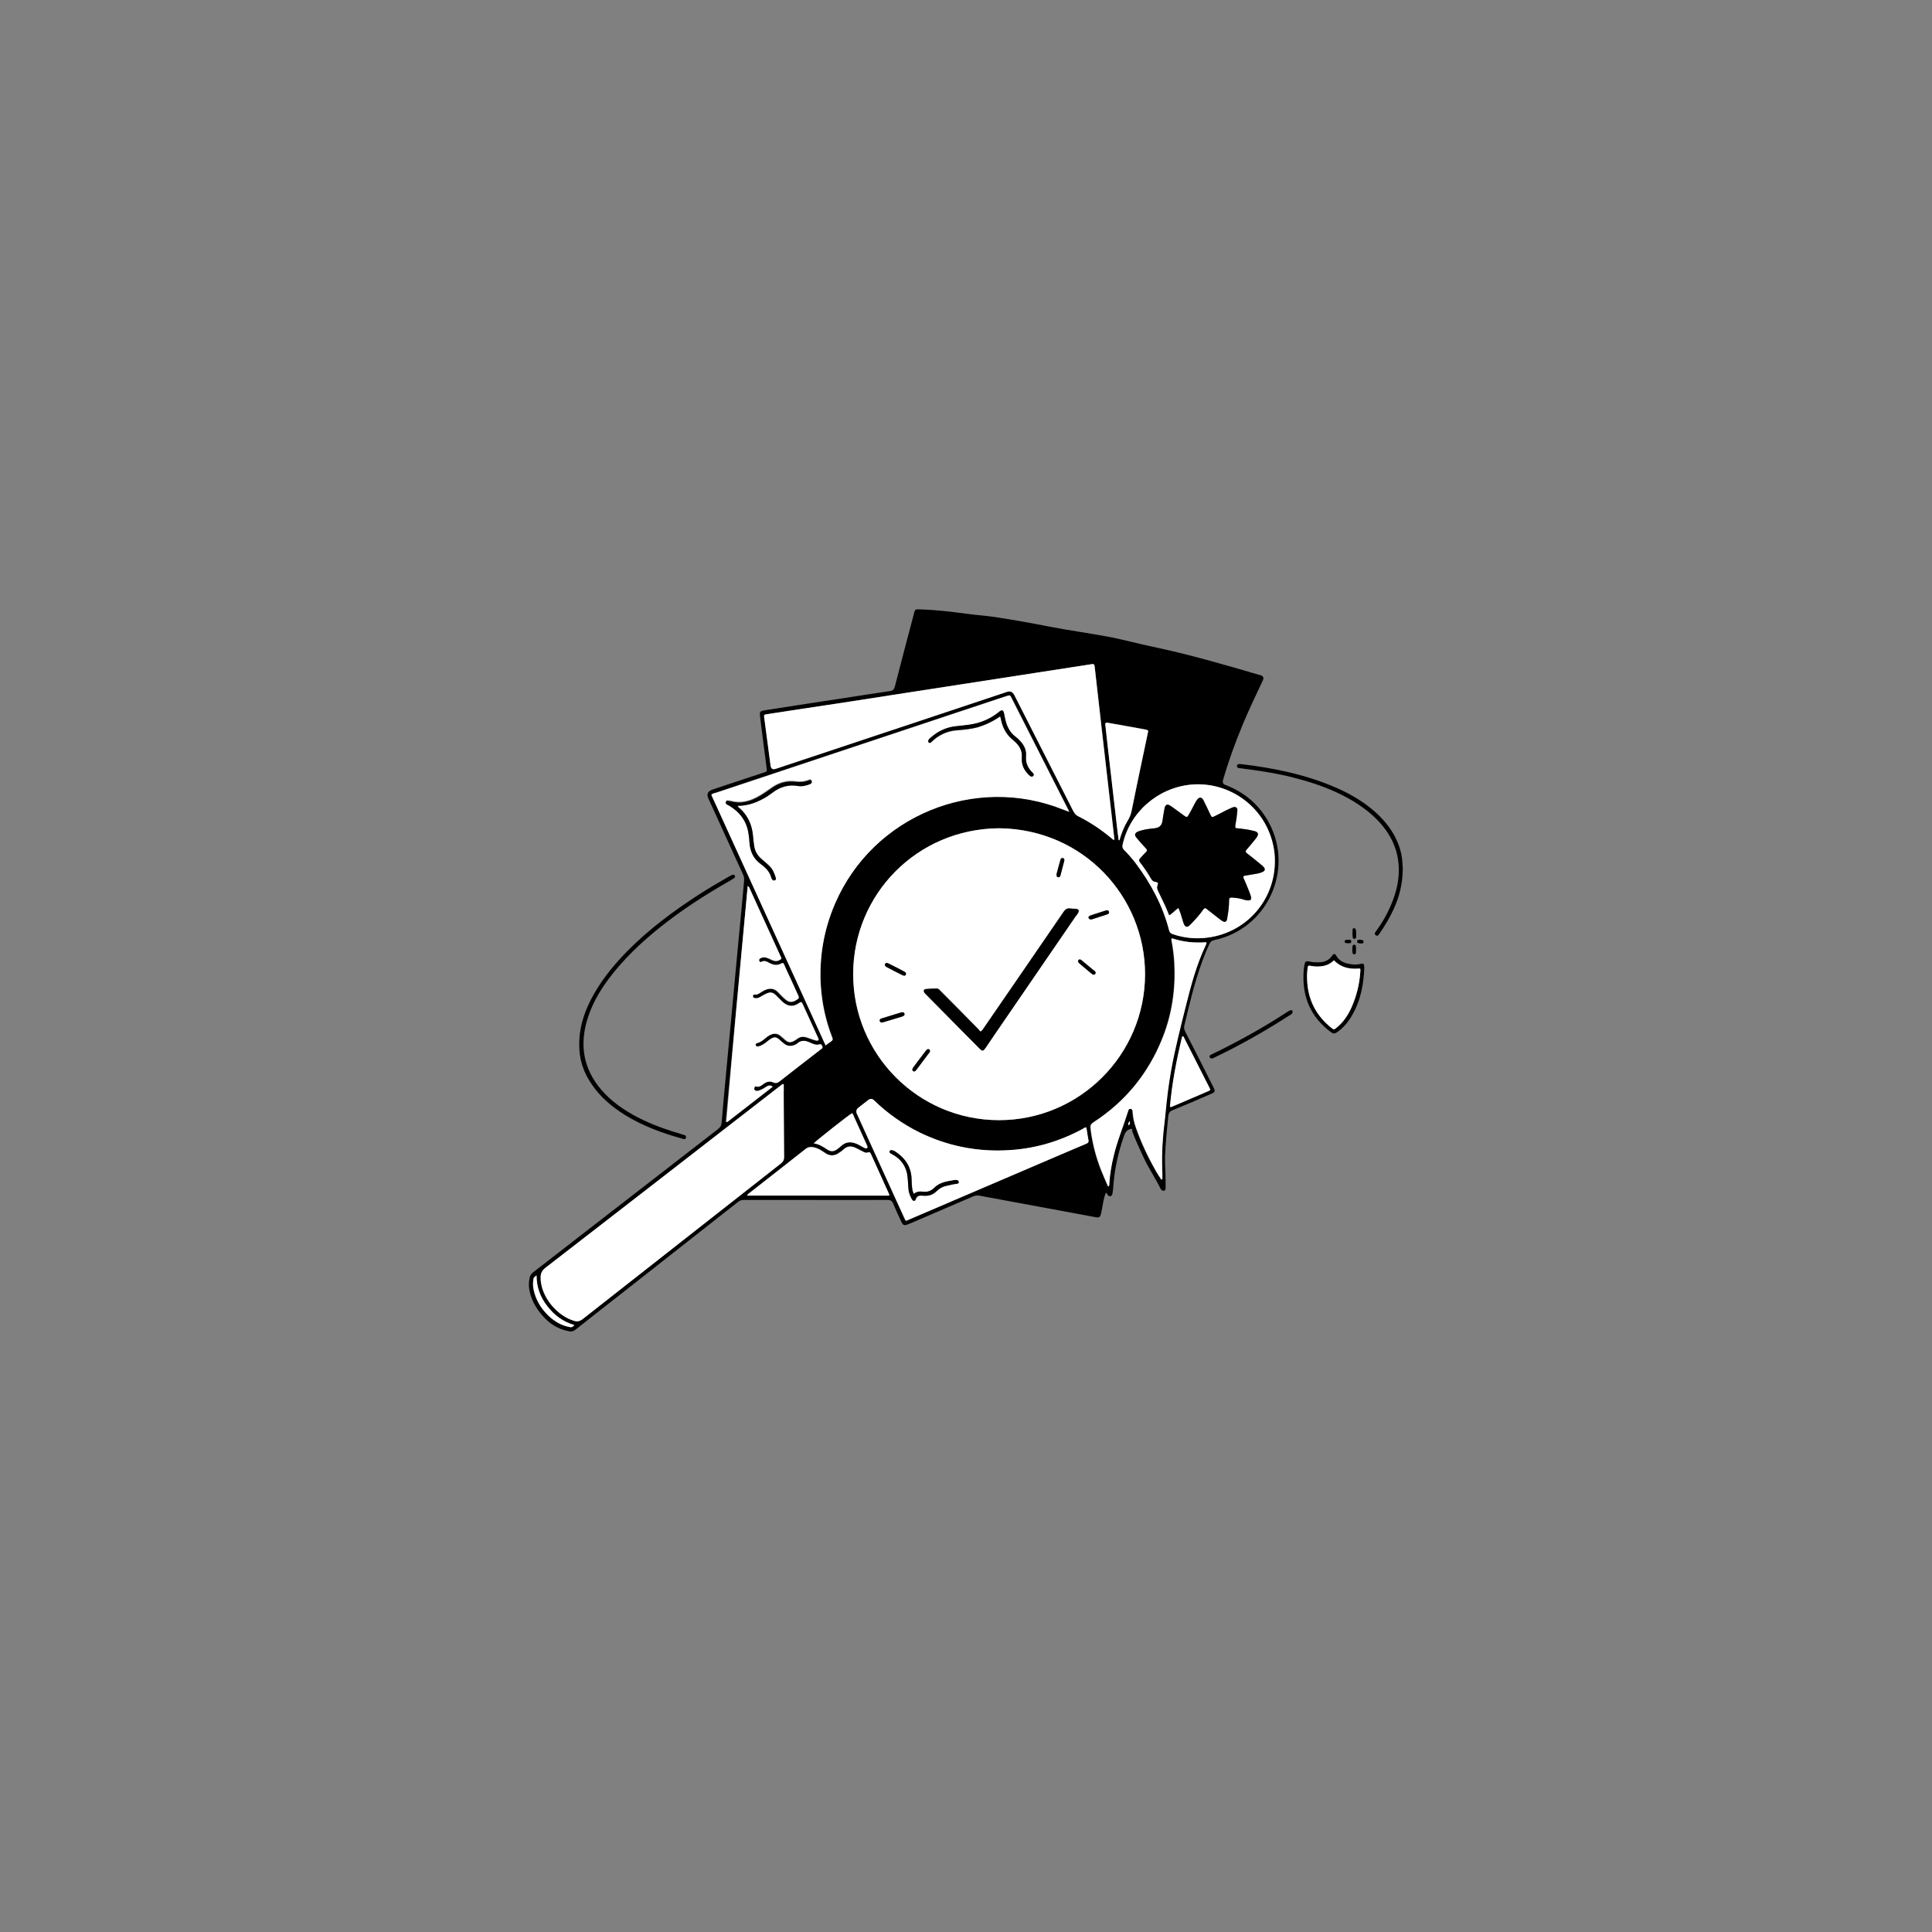 <?xml version="1.0" encoding="utf-8"?>
<!-- Generator: Adobe Illustrator 27.4.0, SVG Export Plug-In . SVG Version: 6.00 Build 0)  -->
<svg version="1.1" id="Ebene_1" xmlns="http://www.w3.org/2000/svg" xmlns:xlink="http://www.w3.org/1999/xlink" x="0px" y="0px"
	 viewBox="0 0 1024 1024" style="enable-background:new 0 0 1024 1024;" xml:space="preserve">
<rect x="0" y="0" width="1024" height="1024" fill="#808080" stroke="none"/>
<style type="text/css">
	.st0{fill:#FFFFFF;}
</style>
<path d="M599.8,598.3c-2.2,0.3-3.3,1.5-4,3.6c-3.2,9-5.2,18.3-5.8,27.8c-0.1,1-0.2,2-0.4,3c-0.1,0.6-0.4,1.1-1,1.3
	c-0.7,0.2-1.1-0.2-1.5-0.7c-0.3-0.4-0.4-1-1-1.1c-1.3,3.2-1.6,6.7-2.3,10c-0.1,0.3-0.1,0.6-0.2,0.9c-0.5,2.1-0.9,2.4-3.1,2
	c-20.5-3.8-41-7.6-61.5-11.4c-1.3-0.2-2.3,0-3.4,0.5c-11.1,4.8-22.3,9.6-33.5,14.4c-0.3,0.1-0.5,0.2-0.8,0.3c-2,0.8-2.7,0.6-3.6-1.4
	c-1.5-3.2-3-6.4-4.3-9.6c-0.6-1.4-1.4-1.9-2.9-1.9c-16,0.1-31.9,0-47.9,0c-9.4,0-18.9,0-28.3,0c-1.2,0-2.2,0.3-3.2,1.1
	c-19.9,15.7-39.9,31.4-59.9,47.1c-8.7,6.8-17.4,13.6-26.1,20.5c-1.1,0.9-2.2,1.2-3.6,0.9c-5.6-1.1-10.2-3.9-13.9-8.2
	c-3.8-4.3-6.5-9.2-7.2-15c-0.2-1.9,0-3.7,0.4-5.4c0.3-1.4,1.3-2.4,2.5-3.2c7.9-6.1,15.7-12.2,23.6-18.3c24.5-19,49-38,73.6-57
	c1.3-1,1.9-2,2-3.6c0.7-8.5,1.5-17,2.3-25.6c1-10.3,1.9-20.5,2.9-30.8c0.8-8.6,1.6-17.2,2.4-25.8c1-10.2,1.9-20.4,2.9-30.6
	c0.5-5.1,0.9-10.2,1.4-15.3c0.1-1.3-0.1-2.4-0.7-3.6c-6.1-13.3-12.1-26.6-18.2-39.9c-1.1-2.3-0.4-3.9,2.1-4.8c9-3,18-6,27.1-9
	c1.9-0.6,1.9-0.6,1.6-2.6c-1.1-8.6-2.2-17.3-3.3-25.9c-0.5-4-0.6-4.1,3.5-4.7c13.9-2.2,27.8-4.3,41.6-6.4c7.9-1.2,15.8-2.5,23.6-3.6
	c1.5-0.2,2.2-0.9,2.6-2.4c3.3-12.9,6.7-25.7,10.1-38.6c0.6-2.4,0.6-2.4,3.1-2.3c8.3,0.2,16.5,1.2,24.7,2.3c5.1,0.7,10.3,1,15.5,1.8
	c9.7,1.5,19.3,3.2,28.9,5.1c9.9,1.9,19.9,3.3,29.8,5.1c8.3,1.5,16.4,3.8,24.6,5.5c19.1,4,37.7,9.4,56.4,14.9
	c0.4,0.1,0.7,0.1,1.1,0.3c1.1,0.5,1.4,1.4,0.9,2.5c-3.8,8-7.6,16-11,24.2c-3.9,9.5-7.4,19.1-10.2,28.9c-0.3,1.2,0.1,2,1.2,2.4
	c10.3,3.9,18.1,10.6,23.3,20.3c13.3,25.2-1.3,56.2-29.2,62c-1.3,0.3-1.9,0.8-2.5,2c-5.4,11.8-8.7,24.2-11.7,36.7
	c-0.5,2.1-0.9,4.1-1.5,6.2c-0.4,1.3-0.2,2.4,0.4,3.6c4.9,9.5,9.7,19,14.5,28.6c0.1,0.2,0.2,0.4,0.3,0.6c1.3,2.5,1.2,2.8-1.4,3.9
	c-6.6,2.9-13.3,5.8-20,8.5c-1.6,0.6-2.2,1.5-2.4,3.2c-0.7,7.1-1.4,14.1-1.7,21.2c-0.1,4.5,0.3,9.1,0.3,13.6c0,1.2,0,2.3,0,3.5
	c0,0.5-0.2,1-0.8,1.2c-0.5,0.1-1,0-1.4-0.4c-0.2-0.3-0.4-0.6-0.6-0.9c-2.7-5.5-6.2-10.6-8.8-16.2c-2.2-4.7-4.4-9.4-6.2-14.3
	C600.3,599,600.2,598.6,599.8,598.3L599.8,598.3z M529.6,439c-43.8,0.3-77.3,35.3-77.4,77.1c-0.2,42.8,34.5,77.6,77.3,77.6
	c42.7,0,77.4-34.6,77.4-77.3C606.9,475.3,574.2,439.4,529.6,439L529.6,439z M437.6,554.1c1.1-0.8,1.8-1.4,2.6-2
	c1.4-1.1,1.5-1.1,0.8-2.8c-3.3-8.7-5.3-17.8-5.9-27.1c-0.9-15.1,1.6-29.6,7.6-43.5c20.1-46.5,74.1-68.6,121.1-49.7
	c0.8,0.3,1.7,0.6,3,1.1c-1.2-2.4-2.2-4.3-3.2-6.3c-9-17.8-18.1-35.6-27.1-53.4c-1.2-2.3-0.9-2.2-3.5-1.4c-2.6,0.9-5.3,1.8-7.9,2.6
	c-48.5,16.1-97,32.3-145.4,48.4c-0.9,0.3-1.8,0.4-2.6,1.1C397.2,465.5,417.3,509.7,437.6,554.1L437.6,554.1z M590.6,445.1
	c0-0.1,0.1-0.3,0.1-0.4c-1-9-2.1-18-3.1-27c-1.2-10.8-2.5-21.5-3.7-32.2c-1.2-10.6-2.4-21.2-3.6-31.8c-0.2-1.7-0.3-1.8-2.1-1.6
	c-9.7,1.5-19.4,3-29.1,4.5c-12.9,2-25.9,4-38.8,6c-11.9,1.8-23.7,3.7-35.6,5.5s-23.7,3.7-35.6,5.5c-10.8,1.7-21.5,3.3-32.3,4.9
	c-1.9,0.3-1.9,0.3-1.6,2.3c1.1,8.3,2.2,16.7,3.3,25c0.2,1.6,1.1,2.2,2.7,1.7c31.6-10.5,63.1-21,94.7-31.5c9.3-3.1,18.6-6.2,27.9-9.3
	c1.8-0.6,3.1,0,3.9,1.7c0,0.1,0.1,0.1,0.1,0.2c10.4,20.5,20.8,40.9,31.2,61.4c0.6,1.1,1.2,2,2.5,2.6c6.4,3.2,12.2,7.1,17.7,11.7
	C589.6,444.6,589.9,445.2,590.6,445.1L590.6,445.1z M415.4,574.7c-0.2-0.1-0.4-0.1-0.6-0.2c-0.9,0.7-1.7,1.3-2.6,2
	c-41,31.8-82,63.7-123.1,95.4c-1.8,1.4-2.6,3-2.6,5.2c0,0.7,0,1.5,0.1,2.2c1,9.1,8.9,18.2,17.7,20.8c1.8,0.5,3.1,0.2,4.5-1
	c35-27.5,70-55,105.1-82.5c1.1-0.9,1.7-1.8,1.6-3.3c-0.1-10.9-0.1-21.8-0.2-32.7C415.4,578.7,415.4,576.7,415.4,574.7L415.4,574.7z
	 M396.3,469.6c-3.9,41.8-7.8,83.4-11.7,125c0.1,0.1,0.3,0.1,0.5,0.2c8-6.2,16-12.4,24.1-18.7c-1.3-1-2.4-0.6-3.4,0
	c-1.2,0.8-2.4,1.6-3.9,2c-0.7,0.2-1.3,0.3-1.9,0c-0.5-0.3-0.7-0.7-0.6-1.3c0.1-0.5,0.5-1.1,1.1-0.9c1.6,0.6,2.7-0.5,3.7-1.2
	c1.7-1.3,3.6-1.8,5.5-0.9c1.3,0.6,2.2,0.2,3.2-0.6c7.1-5.6,14.3-11.1,21.5-16.7c0.2-0.2,0.5-0.4,0.7-0.5c0.6-0.4,0.6-0.9,0.3-1.5
	c-0.3-0.5-0.5-1.1-1.3-0.9c-1.8,0.6-3.5-0.1-5.1-0.9c-2.5-1.2-4.7-1.4-6.9,0.6c-0.2,0.2-0.5,0.3-0.7,0.4c-2.3,1.1-4.5,1.1-6.5-0.7
	c-0.8-0.7-1.5-1.4-2.3-2c-1.5-1.3-2.5-1.4-4.2-0.4c-1,0.6-1.9,1.4-2.8,2.1c-1.2,0.9-2.4,1.7-3.9,2c-0.6,0.2-1.2,0-1.5-0.6
	c-0.3-0.7,0.3-1.1,0.9-1.2c1.7-0.4,3-1.5,4.3-2.6c0.7-0.6,1.5-1.2,2.3-1.6c2.1-1.1,4.2-1.1,6.1,0.7c0.7,0.7,1.6,1.3,2.3,2
	c1.4,1.3,2.9,1.3,4.4,0.4c0.7-0.4,1.4-0.9,2-1.3c1.4-0.9,2.9-1.1,4.4-0.7c1,0.3,1.9,0.7,2.9,1c0.9,0.3,1.8,0.7,2.7,0.8
	c0.9,0.2,1.2-0.3,0.9-1.1c-0.1-0.2-0.2-0.4-0.3-0.6c-2.7-5.9-5.4-11.8-8.1-17.8c-0.2-0.4-0.2-0.9-0.9-0.9c-0.2,0.1-0.5,0.2-0.7,0.4
	c-3.4,2.5-6.6,1.8-9.3-0.8c-1-1-2-2.1-3.1-3.1c-1.8-1.8-3-2-5.3-0.9c-1.1,0.5-2,1.1-3.1,1.7c-0.9,0.5-1.9,0.8-2.9,0.6
	c-0.6-0.1-1-0.4-1-1c0-0.6,0.4-1,1-0.9c1.3,0.2,2.2-0.6,3.2-1.1c0.8-0.4,1.5-0.9,2.3-1.3c2.6-1.1,5-1,7,1.2c1.1,1.2,2.2,2.3,3.4,3.4
	c2.5,2.2,4.2,2.2,6.8,0.3c0.8-0.6,0.8-1,0.4-1.8c-1.4-3-2.7-6-4.1-9c-1.1-2.5-2.3-4.9-3.4-7.4c-0.3-0.6-0.6-1.3-1.4-0.8
	c-2.5,1.4-4.8,0.8-7-0.5c-1.1-0.6-2.2-1.1-3.5-0.4c-0.5,0.3-1,0.3-1.3-0.3c-0.3-0.6,0-1.1,0.6-1.5c1.3-0.7,2.7-0.7,4-0.1
	c0.8,0.3,1.6,0.8,2.4,1.1c1.4,0.6,2.7,0.6,4-0.2c0.6-0.3,0.9-0.7,0.5-1.4c-0.2-0.3-0.3-0.7-0.5-1c-5.3-11.6-10.6-23.3-15.9-34.9
	C397.3,470.8,397.2,470.1,396.3,469.6L396.3,469.6z M575.8,597.6c-0.8-0.1-1.3,0.4-1.8,0.7c-13,7.1-26.9,11-41.7,11.5
	c-15.8,0.6-30.8-2.6-45-9.5c-8.9-4.4-17-10.1-24.1-17c-1-1-2-1-3.2-0.1c-1.7,1.3-3.3,2.6-5,3.9c-1.2,0.9-1.5,2-0.9,3.3
	c8.3,18.2,16.6,36.5,24.9,54.7c1.2,2.6,0.9,2.1,3.1,1.2c26-11.1,52-22.3,78-33.4c5.2-2.2,10.3-4.5,15.5-6.6c1-0.4,1.5-0.9,1.2-2.1
	C576.4,601.9,576.2,599.7,575.8,597.6L575.8,597.6z M675.7,456.5c-0.1-1.5-0.1-2.9-0.2-4.4c-2.8-23.6-23.7-38.3-44.5-36.2
	c-17.5,1.7-32.2,14.7-36,31.9c-0.2,1.1-0.1,1.9,0.8,2.7c2.2,2.2,4.3,4.6,6.2,7.1c8,10.7,14.3,22.3,17.6,35.3c0.3,1.3,1,1.9,2.2,2.3
	c6.1,2,12.3,2.6,18.6,1.7C660.8,494.1,675.7,477,675.7,456.5L675.7,456.5z M615.5,625.2c0.1-0.1,0.3-0.1,0.4-0.2c0-0.9,0-1.9,0-2.8
	c-0.3-6.3-0.1-12.6,0.3-18.9c0.3-4.5,1-9,1.4-13.5c0.6-7.4,1.6-14.8,2.9-22.2c2.1-11.8,5.1-23.4,8-35c2.7-10.8,5.6-21.5,10.4-31.6
	c0.2-0.4,0.5-0.9,0.3-1.6c-6.2,0.5-12.3-0.1-18.2-2.1c-0.5,0.7-0.2,1.2-0.1,1.7c0.7,3.8,1.2,7.7,1.4,11.5c0.7,13.7-1.2,27-6.3,39.7
	c-7.4,18.7-19.6,33.6-36.5,44.6c-1.3,0.8-1.9,1.7-1.6,3.2c0.1,0.4,0.1,0.7,0.1,1.1c1.1,8.2,3.3,16.2,6.6,23.8c0.9,2,1.7,4,2.6,6
	c0.7-0.5,0.6-1.2,0.6-1.7c0.3-4.8,1.1-9.4,2.2-14.1c1.9-8.2,5.2-16,7.7-24c0.2-0.7,0.5-1.5,1.4-1.4c1.1,0.1,1.1,1.1,1.1,1.9
	c0.2,2.6,0.7,5.2,1.6,7.7c2.8,8.3,6.6,16.1,10.9,23.7C613.7,622.4,614.6,623.8,615.5,625.2L615.5,625.2z M471.2,633.7
	c0.2-0.5,0.1-0.8-0.1-1c-3.2-7-6.4-14-9.5-21c-0.4-0.8-0.7-1.3-1.8-0.9c-0.9,0.4-1.7-0.1-2.5-0.5c-1.3-0.7-2.6-1.4-3.9-2
	c-2.2-1.1-4.3-1-6.3,0.8c-0.8,0.8-1.8,1.5-2.8,2.1c-1.5,1-3.1,1.3-4.8,0.9c-1.1-0.3-2-0.9-2.9-1.5c-1.7-1.2-3.4-2.2-5.5-2.6
	c-1.6-0.3-2.9-0.1-4.3,1c-9.9,7.8-19.8,15.6-29.7,23.3c-0.4,0.3-0.9,0.6-1.2,1.3L471.2,633.7L471.2,633.7z M592.9,445.2
	c0.2,0,0.3,0.1,0.5,0.1c1-3.6,2.4-7.1,4.3-10.3c1.1-1.8,1.8-3.5,2.2-5.6c1.8-9.2,3.8-18.3,5.7-27.5c0.9-4.4,1.9-8.9,2.8-13.3
	c0.3-1.6,0.3-1.7-1.3-2c-1.4-0.3-2.9-0.5-4.3-0.8c-5-0.9-10.1-1.8-15.1-2.7c-1.8-0.3-1.9-0.2-1.7,1.6c0.4,3.3,0.7,6.7,1.1,10
	c1.7,15,3.5,30,5.2,45.1C592.5,441.6,592.7,443.4,592.9,445.2L592.9,445.2z M620.1,586.6c0.7,0.3,1,0,1.3-0.1
	c6.2-2.7,12.5-5.3,18.7-8c1.5-0.6,1.5-0.7,0.7-2.2c-4.4-8.7-8.8-17.3-13.2-26c-0.2-0.4-0.2-1.1-1.1-0.9
	C623.7,561.6,621.2,574,620.1,586.6z M431.3,606c3,0.3,5.1,1.9,7.3,3.3c1.7,1.1,3.3,1.1,4.9,0c0.8-0.6,1.7-1.2,2.4-1.9
	c2.4-2.3,5.2-2.4,8.1-1.2c1.1,0.4,2.1,1.1,3.1,1.6c0.5,0.3,1,0.5,1.6,0.8c0.4,0.2,0.7,0.1,1-0.2c0.2-0.3,0.2-0.5,0.1-0.8
	c-0.2-0.4-0.4-0.8-0.5-1.2c-2.2-4.8-4.4-9.6-6.5-14.3c-0.3-0.7-0.5-1.5-1.1-2.1C449.7,591.1,432.6,604.5,431.3,606L431.3,606z
	 M304.4,702.3c-6-1.8-10.6-5.2-14.3-9.9c-3.7-4.8-5.7-10.2-5.8-16.4c-1.5,1.2-1.5,1.2-1.7,2.4c-0.2,1.6-0.2,3.2,0.1,4.8
	c1.1,5.7,4.1,10.5,8.2,14.4c3,2.8,6.5,4.9,10.7,5.7C302.7,703.6,303.5,703.5,304.4,702.3L304.4,702.3z M598.6,594.2
	c-0.2,0.7-0.9,1.3-0.5,2.2C599,595.9,599.1,595.2,598.6,594.2z"/>
<path d="M307,553.4c0-8.5,2.4-16.1,6.1-23.4c4.9-9.6,11.6-17.9,19.1-25.6c11.5-11.7,24.5-21.4,38.3-30.3c5.2-3.4,10.6-6.5,16-9.6
	c0.5-0.3,1-0.6,1.6-0.8c0.5-0.2,1-0.1,1.4,0.4c0.3,0.6,0,1-0.4,1.3c-0.7,0.5-1.5,1-2.2,1.4c-13.2,7.5-25.9,15.7-37.7,25.2
	c-9.8,7.9-18.9,16.6-26.5,26.7c-5.4,7.2-9.7,14.9-12,23.7c-3.7,14.2-0.3,26.6,9.8,37.2c5.8,6,12.8,10.4,20.3,14
	c6.5,3.1,13.4,5.5,20.3,7.5c0.6,0.2,1.1,0.3,1.7,0.5c0.7,0.2,0.9,0.7,0.8,1.4c-0.2,0.7-0.7,0.8-1.4,0.7c-0.2-0.1-0.4-0.1-0.6-0.2
	c-10.6-2.9-20.9-6.7-30.3-12.5c-6.9-4.3-13-9.4-17.6-16.2C309.1,568.3,306.9,561.1,307,553.4L307,553.4z"/>
<path d="M743.5,460.6c-0.1,8.1-1.9,14.8-4.8,21.2c-2.1,4.6-4.7,8.9-7.6,13.1c-0.5,0.7-0.9,1.5-1.9,0.8c-0.9-0.6-0.5-1.3,0.1-2.1
	c3.7-5,6.7-10.5,8.9-16.3c2-5.2,3.2-10.5,3.2-16.1c0-9.2-3.2-17.1-9.1-24.1c-4.6-5.4-10.2-9.6-16.3-13.2c-9.7-5.6-20.2-9.2-31-11.9
	c-9-2.3-18.2-3.6-27.4-4.8c-0.9-0.1-1.9,0-2-1.2c-0.1-0.8,0.7-1.2,2.3-1c17.7,2.1,35.1,5.7,51.4,13c7.3,3.3,14.1,7.4,20.1,12.8
	c6.5,6,11.3,13,13.3,21.7C743.3,455.6,743.4,458.5,743.5,460.6L743.5,460.6z"/>
<path d="M723,515.1c-0.6,9.2-2.7,17.9-8,25.6c-1.6,2.4-3.6,4.4-5.9,6.1c-1.6,1.2-2.4,1.3-3.9,0.1c-8.8-6.6-13.7-15.4-14.3-26.5
	c-0.1-2.8-0.1-5.7,0.4-8.5c0.4-2.5,0.8-2.7,3.1-2.2c1.8,0.4,3.6,0.4,5.5,0.3c2.5-0.2,4.6-1.2,6.1-3.4c0.8-1.2,1.6-1.3,2.3,0
	c2,3.5,5.4,4.2,9,4.6c1.2,0.1,2.5,0,3.7-0.3c1.6-0.4,2-0.1,2.1,1.6C723.1,513.4,723,514.3,723,515.1L723,515.1z M707,509
	c-1.7,1.6-3.5,2.6-5.7,3c-2,0.3-4.1,0.4-6.1,0c-1.9-0.4-2-0.2-2.2,1.5c-0.2,1.8-0.3,3.7-0.2,5.5c0.3,10.6,4.6,19.2,12.9,25.8
	c1.3,1.1,1.3,1,2.7-0.1c3.6-2.8,6-6.5,7.9-10.7c2.7-6.1,4.3-12.4,4.7-19.1c0.1-1.6,0.1-1.6-1.4-1.5C714.9,513.7,710.6,512.7,707,509
	L707,509z"/>
<path d="M684.5,535.4c0.4,0,0.8,0.6,0.5,1.4c-0.3,0.7-1,1.1-1.6,1.4c-9.5,6.1-19.1,11.8-29.1,17c-3.3,1.7-6.6,3.4-10,5
	c-0.3,0.2-0.7,0.3-1,0.5c-0.8,0.4-1.6,0.6-2.1-0.3c-0.4-0.9,0.4-1.3,1.1-1.6c1.3-0.7,2.6-1.3,3.9-1.9c12.4-6.2,24.4-12.9,36-20.5
	C682.8,536,683.4,535.5,684.5,535.4L684.5,535.4z"/>
<path d="M718.8,495.3c0,0.3,0,0.9,0,1.4c0,0.5-0.4,0.8-0.9,0.9s-0.9-0.3-0.9-0.7c-0.2-1.4-0.2-2.8-0.1-4.2c0-0.5,0.4-0.8,0.9-0.7
	c0.5,0,0.8,0.4,0.8,0.9C718.8,493.5,718.8,494.2,718.8,495.3L718.8,495.3z"/>
<path d="M718.7,503.4c0,0.5,0,1,0,1.5c0,0.5-0.3,0.8-0.8,0.9c-0.5,0-0.9-0.2-1-0.7c-0.2-1.2-0.2-2.5,0-3.7c0.1-0.4,0.4-0.6,0.8-0.7
	c0.5,0,0.9,0.2,0.9,0.7C718.7,502,718.8,502.7,718.7,503.4C718.8,503.4,718.8,503.4,718.7,503.4L718.7,503.4z"/>
<path d="M714.5,498.1c0.6,0.1,1.7-0.3,1.7,0.9c0,1.2-1.1,0.9-1.8,0.9c-0.1,0-0.3,0-0.4,0c-0.7,0-1.4-0.1-1.3-1
	c0.1-0.7,0.7-0.8,1.3-0.8C714.1,498.1,714.2,498.1,714.5,498.1z"/>
<path d="M720.8,498.1c1.4,0,2.1,0.4,1.9,1.2c-0.3,1.1-1.2,0.8-2,0.7c-0.7-0.1-1.4-0.2-1.4-1C719.3,498.1,720.1,498.1,720.8,498.1
	L720.8,498.1z"/>
<path class="st0" d="M529.6,439c44.6,0.5,77.4,36.3,77.3,77.4c-0.1,42.7-34.8,77.3-77.4,77.3c-42.8,0-77.4-34.8-77.3-77.6
	C452.3,474.2,485.8,439.3,529.6,439L529.6,439z M519.7,546.8c-0.7-0.8-1.3-1.6-2.1-2.4c-6.3-6.4-12.5-12.7-18.8-19
	c-0.7-0.7-1.3-1.6-2.3-1.6c-2,0-3.9,0.1-5.9,0.3c-1,0.1-1.3,1-0.7,1.8c0.2,0.4,0.6,0.7,0.9,1c9.5,9.6,18.9,19.1,28.4,28.7
	c1.5,1.5,1.9,1.5,3.2-0.4c1.6-2.3,3.2-4.7,4.8-7.1c14.2-20.8,28.5-41.5,42.7-62.3c0.5-0.7,1.1-1.4,1.5-2.1c0.7-1.2,0.3-2-1.1-2.1
	c-0.9-0.1-1.9,0-2.8-0.2c-1.7-0.3-2.8,0.4-3.8,1.8c-14,20.5-28,40.9-42.1,61.3C521.1,545.3,520.8,546.1,519.7,546.8L519.7,546.8z
	 M492.9,557.1c0.1-0.7-0.6-1.2-1.3-1c-0.4,0.2-0.7,0.5-1,0.9c-2.2,2.9-4.3,5.7-6.5,8.6c-0.2,0.3-0.4,0.6-0.5,0.9
	c-0.2,0.4-0.1,0.9,0.3,1.2c0.4,0.3,0.8,0.2,1.2-0.1c0.3-0.2,0.5-0.5,0.7-0.8c2.1-2.8,4.2-5.6,6.3-8.4
	C492.5,558,492.9,557.6,492.9,557.1L492.9,557.1z M478.2,536.5c-0.2,0.1-0.4,0.1-0.6,0.2c-3.4,1-6.7,2.1-10.1,3.1
	c-0.2,0.1-0.4,0.1-0.6,0.2c-0.5,0.3-0.8,0.7-0.6,1.3c0.2,0.5,0.7,0.8,1.3,0.7c0.4-0.1,0.7-0.2,1.1-0.3c3-0.9,6-1.8,9-2.7
	c0.4-0.1,0.8-0.3,1.2-0.5c0.4-0.2,0.6-0.6,0.5-1.1C479.3,536.7,478.8,536.6,478.2,536.5L478.2,536.5z M470,510.4
	c-0.4,0-0.7,0.2-0.9,0.5c-0.2,0.4-0.1,0.7,0.1,1c0.3,0.5,0.8,0.6,1.2,0.9c2.5,1.3,4.9,2.5,7.4,3.8c0.4,0.2,0.8,0.4,1.2,0.5
	c0.4,0.1,0.9,0,1.1-0.5c0.2-0.4,0.1-0.9-0.2-1.2c-0.3-0.2-0.6-0.4-0.9-0.6c-2.6-1.3-5.2-2.7-7.8-4
	C470.8,510.6,470.4,510.4,470,510.4L470,510.4z M580.7,515.7c0-0.6-0.4-1-0.8-1.3c-2.1-1.8-4.2-3.5-6.4-5.3
	c-0.2-0.2-0.5-0.3-0.7-0.5c-0.4-0.2-0.9-0.1-1.2,0.2c-0.3,0.4-0.3,0.8,0,1.2c0.2,0.3,0.6,0.6,0.9,0.9c1.9,1.6,3.8,3.2,5.7,4.8
	c0.4,0.3,0.7,0.7,1.3,0.8C580.2,516.6,580.6,516.3,580.7,515.7L580.7,515.7z M578.2,487.3c0.1,0,0.3,0,0.4-0.1
	c2.8-0.9,5.5-1.8,8.3-2.7c0.6-0.2,1-0.7,0.8-1.3c-0.2-0.8-0.9-0.9-1.6-0.7c-1.9,0.6-3.7,1.2-5.6,1.8c-1,0.3-1.9,0.6-2.9,1
	c-0.5,0.2-0.8,0.7-0.7,1.2C577.2,487.1,577.6,487.3,578.2,487.3L578.2,487.3z M560,463.3c0,0.9,0,1.4,0.6,1.6c0.7,0.2,1.2,0,1.4-0.7
	c0.7-2.7,1.4-5.3,2.1-8c0.1-0.6,0-1.2-0.7-1.4c-0.7-0.2-1.2,0.2-1.3,0.8C561.4,458.2,560.7,460.9,560,463.3L560,463.3z"/>
<path class="st0" d="M437.6,554.1c-20.3-44.4-40.4-88.6-60.6-132.8c0.8-0.8,1.8-0.9,2.6-1.1c48.5-16.1,96.9-32.3,145.4-48.4
	c2.6-0.9,5.3-1.8,7.9-2.6c2.6-0.8,2.3-1,3.5,1.4c9,17.8,18.1,35.6,27.1,53.4c1,1.9,2,3.9,3.2,6.3c-1.3-0.5-2.1-0.8-3-1.1
	c-47-19-101,3.2-121.1,49.7c-6,13.9-8.5,28.4-7.6,43.5c0.6,9.3,2.5,18.4,5.9,27.1c0.6,1.7,0.6,1.7-0.8,2.8
	C439.4,552.7,438.6,553.3,437.6,554.1L437.6,554.1z M391,427.1c6,0,11-2.1,15.6-5.4c0.9-0.6,1.8-1.2,2.7-1.9c4-3.1,8.3-4.4,13.4-3.6
	c2.2,0.4,4.4-0.1,6.4-0.9c0.7-0.3,1.3-0.8,1-1.7c-0.3-0.8-1-0.6-1.7-0.3c-2.2,0.9-4.4,1-6.7,0.7c-4.5-0.6-8.6,0.5-12.3,3
	c-2.1,1.4-4.2,3-6.4,4.3c-4.8,2.9-9.8,4.6-15.5,3.1c-0.1,0-0.3-0.1-0.4-0.1c-0.8,0-2-0.6-2.4,0.4c-0.5,1.2,0.8,1.5,1.6,1.9
	c5.8,3.5,9.4,8.4,10.4,15.2c0.2,1.5,0.4,3,0.5,4.6c0.3,4.6,2,8.4,5.9,11.2c2.6,1.9,4.9,4.2,5.7,7.5c0,0.1,0.1,0.3,0.2,0.4
	c0.3,0.7,0.8,1.1,1.6,0.7c0.7-0.3,0.6-0.9,0.4-1.5c-0.7-2.3-1.6-4.4-3.4-6.1c-1.2-1.1-2.4-2.2-3.6-3.2c-2.5-1.9-4-4.4-4.4-7.6
	c-0.3-2-0.4-4.1-0.7-6.1c-0.6-5.2-2.7-9.7-6.6-13.3C391.9,428.3,391.3,428,391,427.1L391,427.1z M530.1,379.7c0.2,0.9,0.4,1.4,0.5,2
	c0.9,4.3,2.9,7.9,6.4,10.7c0.5,0.4,0.9,0.8,1.3,1.2c2.2,2.1,3.6,4.6,3.3,7.8c0,0.7,0,1.3,0,2c0.2,3.3,1.9,5.8,4.2,7.9
	c0.5,0.4,1.2,0.8,1.8,0.1c0.6-0.7,0.2-1.2-0.3-1.7c-2.5-2.4-3.8-5.2-3.5-8.8c0.3-3.2-1.1-5.8-3.2-8.1c-0.8-0.8-1.5-1.6-2.4-2.2
	c-2.9-2.3-4.5-5.3-5.3-8.8c-0.3-1.1-0.4-2.3-0.7-3.4c-0.4-1.9-1.1-2.3-2.6-1c-4.7,3.9-10.1,6-16.1,6.9c-2.3,0.3-4.6,0.6-7,0.8
	c-5.1,0.5-9.5,2.6-13.3,6.1c-0.4,0.4-0.9,0.8-1.1,1.3c-0.2,0.4-0.2,0.9,0.2,1.2c0.4,0.3,0.8,0.2,1.2-0.1c0.2-0.2,0.4-0.4,0.6-0.6
	c3.7-3.4,7.9-5.4,12.9-5.8c3.9-0.3,7.7-0.7,11.5-1.7C522.6,384.1,526.4,382.2,530.1,379.7L530.1,379.7z"/>
<path class="st0" d="M590.6,445.1c-0.7,0.1-1-0.5-1.5-0.8c-5.5-4.6-11.3-8.5-17.7-11.7c-1.2-0.6-1.9-1.5-2.5-2.6
	c-10.4-20.5-20.8-41-31.2-61.4c0-0.1-0.1-0.1-0.1-0.2c-0.9-1.7-2.2-2.3-3.9-1.7c-9.3,3.1-18.6,6.2-27.9,9.3
	c-31.6,10.5-63.1,21-94.7,31.5c-1.6,0.5-2.4,0-2.7-1.7c-1.1-8.3-2.2-16.7-3.3-25c-0.3-1.9-0.3-2,1.6-2.3c10.8-1.7,21.5-3.3,32.3-4.9
	c11.9-1.8,23.7-3.6,35.6-5.5c11.9-1.8,23.7-3.7,35.6-5.5c12.9-2,25.9-4,38.8-6c9.7-1.5,19.4-3,29.1-4.5c1.7-0.3,1.9-0.2,2.1,1.6
	c1.2,10.6,2.4,21.2,3.6,31.8c1.2,10.8,2.5,21.5,3.7,32.2c1,9,2.1,18,3.1,27C590.7,444.8,590.6,444.9,590.6,445.1L590.6,445.1z"/>
<path class="st0" d="M415.4,574.7c0,2,0,3.9,0,5.9c0.1,10.9,0.1,21.8,0.2,32.7c0,1.5-0.5,2.4-1.6,3.3c-35.1,27.5-70.1,55-105.1,82.5
	c-1.5,1.1-2.7,1.5-4.5,1c-8.8-2.6-16.6-11.8-17.7-20.8c-0.1-0.7-0.1-1.5-0.1-2.2c-0.1-2.2,0.7-3.7,2.6-5.2
	c41.1-31.8,82.1-63.6,123.1-95.4c0.9-0.7,1.7-1.3,2.6-2C415,574.6,415.2,574.7,415.4,574.7L415.4,574.7z"/>
<path class="st0" d="M396.3,469.6c0.9,0.5,1,1.2,1.3,1.8c5.3,11.6,10.6,23.3,15.9,34.9c0.1,0.3,0.3,0.7,0.5,1c0.4,0.7,0.1,1-0.5,1.4
	c-1.3,0.8-2.6,0.8-4,0.2c-0.8-0.4-1.6-0.8-2.4-1.1c-1.3-0.5-2.7-0.6-4,0.1c-0.6,0.3-0.9,0.8-0.6,1.5c0.3,0.6,0.8,0.6,1.3,0.3
	c1.3-0.7,2.4-0.2,3.5,0.4c2.3,1.3,4.6,1.9,7,0.5c0.8-0.5,1.2,0.1,1.4,0.8c1.1,2.5,2.2,4.9,3.4,7.4c1.4,3,2.7,6,4.1,9
	c0.4,0.8,0.3,1.3-0.4,1.8c-2.7,1.9-4.4,1.9-6.8-0.3c-1.2-1.1-2.3-2.2-3.4-3.4c-2.1-2.2-4.5-2.3-7-1.2c-0.8,0.3-1.5,0.8-2.3,1.3
	c-1,0.6-1.9,1.4-3.2,1.1c-0.5-0.1-1,0.3-1,0.9c0,0.6,0.4,0.9,1,1c1.1,0.2,2,0,2.9-0.6c1-0.6,2-1.2,3.1-1.7c2.3-1.1,3.6-0.8,5.3,0.9
	c1,1,2,2.1,3.1,3.1c2.7,2.6,5.8,3.4,9.3,0.8c0.2-0.2,0.5-0.3,0.7-0.4c0.6,0.1,0.7,0.6,0.9,0.9c2.7,5.9,5.4,11.8,8.1,17.8
	c0.1,0.2,0.2,0.4,0.3,0.6c0.3,0.8,0,1.3-0.9,1.1c-0.9-0.2-1.8-0.5-2.7-0.8c-1-0.3-1.9-0.8-2.9-1c-1.5-0.4-3-0.3-4.4,0.7
	c-0.7,0.5-1.3,0.9-2,1.3c-1.6,0.9-3,0.9-4.4-0.4c-0.7-0.7-1.6-1.3-2.3-2c-1.9-1.8-3.9-1.8-6.1-0.7c-0.8,0.4-1.6,1-2.3,1.6
	c-1.3,1.1-2.6,2.2-4.3,2.6c-0.6,0.2-1.2,0.5-0.9,1.2c0.2,0.6,0.8,0.8,1.5,0.6c1.4-0.4,2.7-1.1,3.9-2c0.9-0.7,1.8-1.5,2.8-2.1
	c1.7-1,2.6-0.9,4.2,0.4c0.8,0.7,1.5,1.4,2.3,2c2,1.8,4.2,1.8,6.5,0.7c0.3-0.1,0.5-0.3,0.7-0.4c2.1-2.1,4.4-1.8,6.9-0.6
	c1.6,0.7,3.2,1.5,5.1,0.9c0.8-0.2,1,0.3,1.3,0.9c0.3,0.6,0.3,1.1-0.3,1.5c-0.2,0.2-0.5,0.4-0.7,0.5c-7.2,5.6-14.4,11.1-21.5,16.7
	c-1,0.8-1.9,1.2-3.2,0.6c-2-0.9-3.8-0.4-5.5,0.9c-1.1,0.8-2.1,1.8-3.7,1.2c-0.5-0.2-0.9,0.3-1.1,0.9c-0.1,0.6,0.1,1,0.6,1.3
	c0.6,0.4,1.3,0.2,1.9,0c1.4-0.4,2.7-1.2,3.9-2c1-0.7,2.1-1.1,3.4,0c-8.1,6.3-16.1,12.5-24.1,18.7c-0.1-0.1-0.3-0.1-0.5-0.2
	C388.5,553,392.4,511.4,396.3,469.6L396.3,469.6z"/>
<path class="st0" d="M575.8,597.6c0.4,2.2,0.6,4.3,1.1,6.5c0.3,1.2-0.2,1.7-1.2,2.1c-5.2,2.2-10.4,4.4-15.5,6.6
	c-26,11.1-52,22.3-78,33.4c-2.2,0.9-1.9,1.5-3.1-1.2c-8.3-18.2-16.6-36.5-24.9-54.7c-0.6-1.3-0.3-2.4,0.9-3.3c1.7-1.3,3.3-2.6,5-3.9
	c1.1-0.9,2.2-0.9,3.2,0.1c7.1,6.9,15.2,12.6,24.1,17c14.2,6.9,29.2,10.1,45,9.5c14.8-0.5,28.7-4.4,41.7-11.5
	C574.5,597.9,575,597.4,575.8,597.6L575.8,597.6z M484.3,632.8c-0.3-0.8-0.5-1.3-0.6-1.8c-0.4-2.2-0.4-4.4-0.5-6.5
	c-0.4-6-3.3-10.4-8.2-13.8c-0.7-0.5-1.5-0.9-2.4-1c-0.5-0.1-0.9,0.2-1,0.6c-0.2,0.5,0.1,0.8,0.5,1.1c0.2,0.1,0.4,0.2,0.6,0.3
	c5.3,2.8,8.1,7.2,8.5,13.1c0.1,1.8,0.2,3.6,0.4,5.5c0.1,1.9,0.9,3.7,1.8,5.4c0.6,1.1,1.7,1.1,2,0.1c0.6-2.1,2-2.2,3.8-2
	c2.9,0.3,5.3-0.4,7.4-2.5c1.5-1.5,3.3-2.4,5.4-2.8c1.7-0.4,3.4-0.9,5.1-1c0.6-0.1,1.2-0.3,1.1-1c-0.1-0.7-0.6-0.9-1.2-1
	c-0.2,0-0.4-0.1-0.7,0c-3.9,0.7-8,1.1-11.1,4.2c-1.7,1.7-3.6,2.3-6,2C487.5,631.4,485.9,631.6,484.3,632.8L484.3,632.8z"/>
<path class="st0" d="M675.7,456.5c0,20.5-14.9,37.6-35.3,40.4c-6.3,0.9-12.5,0.3-18.6-1.7c-1.3-0.4-1.9-1-2.2-2.3
	c-3.4-13-9.6-24.6-17.6-35.3c-1.9-2.5-4-4.9-6.2-7.1c-0.8-0.8-1-1.6-0.8-2.7c3.7-17.2,18.5-30.1,36-31.9
	c20.9-2.1,41.7,12.6,44.5,36.2C675.7,453.6,675.7,455.1,675.7,456.5L675.7,456.5z M624.6,481.2c1,2.3,1.6,4.4,2.3,6.5
	c0.2,0.7,0.4,1.4,0.7,2.1c0.7,1.6,1.6,1.8,2.9,0.7c0.3-0.3,0.6-0.6,0.9-0.9c2.3-2.4,4.5-4.8,6.4-7.5c0.6-0.9,1.1-1,1.9-0.3
	c2.3,1.9,4.6,3.6,6.9,5.4c0.6,0.4,1.2,0.9,1.8,1.2c1,0.5,1.7,0.1,2-1c0.1-0.4,0.2-0.9,0.2-1.3c0.5-3,0.9-5.9,0.9-8.9
	c0-1.1,0.4-1.6,1.6-1.5c1.7,0.2,3.5,0.3,5.2,0.8c0.9,0.3,1.8,0.6,2.8,0.7c1.9,0.2,2.5-0.4,1.9-2.3c-0.3-1.2-0.8-2.3-1.3-3.5
	c-0.8-2-1.6-3.9-2.5-5.9c-0.4-0.8-0.1-1.2,0.7-1.4c1.2-0.2,2.4-0.4,3.7-0.6c1.8-0.3,3.6-0.5,5.3-1.2c1.8-0.7,2-1.8,0.6-3.1
	c-1.4-1.2-2.8-2.3-4.2-3.5c-1.4-1.1-2.9-2.3-4.3-3.4c-0.8-0.6-0.9-1.2-0.2-2c1.5-1.6,2.8-3.3,4.2-5c0.6-0.7,1.1-1.4,1.5-2.1
	c0.6-1.2,0.3-1.9-0.9-2.5c-0.5-0.2-1-0.3-1.5-0.4c-2.3-0.6-4.7-0.9-7.1-1.2c-2.3-0.3-2.6,0.3-2-2.7c0.4-2.2,0.7-4.5,0.9-6.7
	c0.1-1.6-0.8-2.2-2.4-1.8c-0.5,0.1-0.9,0.4-1.4,0.6c-2.8,1.2-5.5,2.8-8.2,4.1c-1.5,0.7-1.5,0.7-2.3-0.8c-1.2-2.5-2.4-5-3.6-7.5
	c-1-2-2.3-2-3.6-0.2c-0.3,0.5-0.6,1-0.9,1.5c-1.1,2-2.1,4-3.2,6c-1,1.8-1.1,1.8-2.8,0.6c-2.3-1.7-4.6-3.4-6.9-5
	c-1.8-1.2-2.9-0.7-3.3,1.3c-0.4,2.2-0.8,4.5-1.1,6.7c-0.4,2.3-1.7,3.6-4,3.8c-2.9,0.3-5.8,0.5-8.6,1.6c-2.1,0.8-2.4,1.9-1,3.6
	c1.5,1.9,3.1,3.7,4.8,5.4c0.8,0.8,0.9,1.3,0,2.1c-1.1,1-2,2.2-3,3.2c-0.7,0.7-0.7,1.3-0.1,2.1c2.2,2.8,4.2,5.8,6,8.9
	c0.5,0.9,1.2,1.4,2.2,1.5c1.5,0.3,1.6,0.4,1.1,1.9c-0.4,1.2-0.1,2.1,0.4,3.1c1.3,2.5,2.5,5,3.6,7.5c0.8,1.6,1.4,3.3,2.2,5.2
	C621.5,484,622.8,482.4,624.6,481.2L624.6,481.2z"/>
<path class="st0" d="M615.5,625.2c-0.9-1.4-1.8-2.8-2.6-4.2c-4.3-7.6-8-15.4-10.9-23.7c-0.9-2.5-1.4-5.1-1.6-7.7
	c0-0.8-0.1-1.7-1.1-1.9c-1-0.1-1.2,0.7-1.4,1.4c-2.5,8-5.8,15.8-7.7,24c-1.1,4.6-1.9,9.3-2.2,14.1c0,0.6,0.1,1.2-0.6,1.7
	c-0.9-2-1.8-4-2.6-6c-3.3-7.6-5.5-15.6-6.6-23.8c0-0.4,0-0.7-0.1-1.1c-0.3-1.5,0.3-2.3,1.6-3.2c16.9-11,29-25.9,36.5-44.6
	c5.1-12.8,7-26.1,6.3-39.7c-0.2-3.9-0.7-7.7-1.4-11.5c-0.1-0.5-0.3-1,0.1-1.7c5.9,2,12,2.6,18.2,2.1c0.2,0.7-0.1,1.2-0.3,1.6
	c-4.8,10.1-7.7,20.8-10.4,31.6c-2.9,11.6-5.9,23.2-8,35c-1.3,7.3-2.2,14.7-2.9,22.2c-0.4,4.5-1.1,9-1.4,13.5
	c-0.5,6.3-0.6,12.6-0.3,18.9c0,0.9,0,1.9,0,2.8C615.8,625.1,615.6,625.1,615.5,625.2L615.5,625.2z"/>
<path class="st0" d="M471.2,633.7H396c0.3-0.7,0.8-1,1.2-1.3c9.9-7.8,19.8-15.5,29.7-23.3c1.3-1.1,2.7-1.3,4.3-1
	c2.1,0.4,3.8,1.4,5.5,2.6c0.9,0.6,1.8,1.3,2.9,1.5c1.7,0.4,3.4,0.1,4.8-0.9c1-0.6,1.9-1.3,2.8-2.1c1.9-1.8,4-1.8,6.3-0.8
	c1.3,0.6,2.6,1.4,3.9,2c0.8,0.4,1.7,0.8,2.5,0.5c1-0.5,1.4,0,1.8,0.9c3.2,7,6.3,14,9.5,21C471.3,633,471.4,633.2,471.2,633.7
	L471.2,633.7z"/>
<path class="st0" d="M592.9,445.3c-0.2-1.8-0.5-3.6-0.7-5.4c-1.7-15-3.5-30-5.2-45.1c-0.4-3.3-0.7-6.7-1.1-10
	c-0.2-1.8-0.1-1.9,1.7-1.6c5,0.9,10.1,1.8,15.1,2.7c1.4,0.3,2.9,0.5,4.3,0.8c1.6,0.3,1.7,0.4,1.3,2c-0.9,4.4-1.9,8.9-2.8,13.3
	c-1.9,9.1-3.9,18.3-5.7,27.5c-0.4,2.1-1.1,3.8-2.2,5.6c-1.9,3.2-3.3,6.7-4.3,10.3C593.2,445.3,593.1,445.3,592.9,445.3L592.9,445.3z
	"/>
<path class="st0" d="M620.1,586.6c1.1-12.7,3.5-25,6.5-37.3c0.8-0.2,0.9,0.5,1.1,0.9c4.4,8.7,8.8,17.3,13.2,26
	c0.8,1.6,0.8,1.6-0.7,2.2c-6.2,2.7-12.5,5.4-18.7,8C621.1,586.6,620.8,586.9,620.1,586.6L620.1,586.6z"/>
<path class="st0" d="M431.3,606c1.4-1.5,18.5-15,20.3-16c0.6,0.6,0.8,1.4,1.1,2.1c2.2,4.8,4.4,9.6,6.5,14.3c0.2,0.4,0.3,0.8,0.5,1.2
	c0.1,0.3,0.2,0.5-0.1,0.8c-0.3,0.3-0.6,0.4-1,0.2c-0.5-0.2-1.1-0.5-1.6-0.8c-1-0.5-2-1.2-3.1-1.6c-2.9-1.2-5.7-1.1-8.1,1.2
	c-0.7,0.7-1.6,1.3-2.4,1.9c-1.6,1.1-3.2,1.1-4.9,0C436.4,607.9,434.2,606.4,431.3,606L431.3,606z"/>
<path class="st0" d="M304.4,702.3c-0.8,1.2-1.7,1.3-2.7,1c-4.1-0.8-7.7-2.9-10.7-5.7c-4.2-3.9-7.1-8.7-8.2-14.4
	c-0.3-1.6-0.3-3.2-0.1-4.8c0.1-1.2,0.2-1.3,1.7-2.4c0,6.3,2,11.7,5.8,16.4C293.8,697.1,298.4,700.6,304.4,702.3L304.4,702.3z"/>
<path class="st0" d="M598.6,594.2c0.5,1,0.4,1.7-0.5,2.2C597.7,595.5,598.5,594.9,598.6,594.2z"/>
<path class="st0" d="M707,509c3.6,3.7,7.9,4.7,12.6,4.4c1.5-0.1,1.5-0.1,1.4,1.5c-0.4,6.6-2,13-4.7,19.1c-1.9,4.1-4.3,7.8-7.9,10.7
	c-1.4,1.1-1.4,1.1-2.7,0.1c-8.3-6.6-12.6-15.2-12.9-25.8c-0.1-1.8,0-3.6,0.2-5.5c0.2-1.7,0.2-1.9,2.2-1.5c2,0.4,4.1,0.4,6.1,0
	C703.5,511.6,705.4,510.6,707,509L707,509z"/>
<path d="M519.7,546.8c1.1-0.7,1.4-1.5,1.9-2.1c14-20.4,28.1-40.9,42.1-61.3c1-1.5,2-2.1,3.8-1.8c0.9,0.2,1.9,0.1,2.8,0.2
	c1.4,0.1,1.8,0.9,1.1,2.1c-0.4,0.8-1,1.4-1.5,2.1c-14.2,20.8-28.5,41.5-42.7,62.3c-1.6,2.4-3.2,4.7-4.8,7.1
	c-1.3,1.8-1.7,1.9-3.2,0.4c-9.5-9.6-19-19.1-28.4-28.7c-0.3-0.3-0.6-0.6-0.9-1c-0.5-0.8-0.2-1.7,0.7-1.8c2-0.2,3.9-0.3,5.9-0.3
	c1,0,1.6,0.9,2.3,1.6c6.3,6.3,12.6,12.7,18.8,19C518.3,545.2,518.9,546,519.7,546.8L519.7,546.8z"/>
<path d="M492.9,557.1c0,0.5-0.4,0.9-0.7,1.3c-2.1,2.8-4.2,5.6-6.3,8.4c-0.2,0.3-0.5,0.6-0.7,0.8c-0.4,0.3-0.8,0.4-1.2,0.1
	c-0.4-0.3-0.5-0.7-0.3-1.2c0.1-0.3,0.3-0.7,0.5-0.9c2.1-2.9,4.3-5.7,6.5-8.6c0.3-0.3,0.5-0.7,1-0.9
	C492.3,555.9,493,556.3,492.9,557.1L492.9,557.1z"/>
<path d="M478.2,536.5c0.6,0,1,0.2,1.2,0.8c0.1,0.5-0.1,0.9-0.5,1.1c-0.4,0.2-0.8,0.4-1.2,0.5c-3,0.9-6,1.8-9,2.7
	c-0.3,0.1-0.7,0.2-1.1,0.3c-0.6,0.1-1-0.1-1.3-0.7c-0.2-0.6,0.1-1,0.6-1.3c0.2-0.1,0.4-0.2,0.6-0.2c3.4-1,6.7-2.1,10.1-3.1
	C477.8,536.6,478,536.6,478.2,536.5L478.2,536.5z"/>
<path d="M470,510.4c0.5,0,0.8,0.2,1.2,0.4c2.6,1.3,5.2,2.6,7.8,4c0.3,0.2,0.6,0.4,0.9,0.6c0.3,0.3,0.4,0.7,0.2,1.2
	c-0.2,0.5-0.7,0.6-1.1,0.5c-0.4-0.1-0.8-0.3-1.2-0.5c-2.5-1.2-4.9-2.5-7.4-3.8c-0.4-0.2-0.9-0.4-1.2-0.9c-0.2-0.3-0.3-0.6-0.1-1
	C469.3,510.6,469.6,510.4,470,510.4L470,510.4z"/>
<path d="M580.7,515.7c-0.1,0.6-0.5,1-1.2,0.9c-0.5-0.1-0.9-0.5-1.3-0.8c-1.9-1.6-3.8-3.2-5.7-4.8c-0.3-0.3-0.7-0.6-0.9-0.9
	c-0.3-0.4-0.3-0.9,0-1.2c0.3-0.4,0.7-0.5,1.2-0.2c0.3,0.1,0.5,0.3,0.7,0.5c2.1,1.8,4.2,3.5,6.4,5.3
	C580.4,514.7,580.7,515,580.7,515.7L580.7,515.7z"/>
<path d="M578.2,487.3c-0.6,0-1-0.2-1.2-0.7c-0.2-0.6,0.2-1,0.7-1.2c0.9-0.4,1.9-0.7,2.9-1c1.9-0.6,3.7-1.2,5.6-1.8
	c0.7-0.2,1.4-0.1,1.6,0.7c0.2,0.7-0.2,1.1-0.8,1.3c-2.8,0.9-5.5,1.8-8.3,2.7C578.5,487.3,578.4,487.3,578.2,487.3L578.2,487.3z"/>
<path d="M560,463.3c0.6-2.4,1.3-5,2.1-7.7c0.2-0.6,0.7-1,1.3-0.8c0.7,0.2,0.8,0.8,0.7,1.4c-0.7,2.7-1.4,5.3-2.1,8
	c-0.2,0.6-0.7,0.9-1.4,0.7C560,464.6,560,464.1,560,463.3L560,463.3z"/>
<path d="M391,427.1c0.3,0.9,0.9,1.2,1.4,1.7c3.8,3.6,6,8.1,6.6,13.3c0.2,2,0.4,4.1,0.7,6.1c0.4,3.1,1.9,5.6,4.4,7.6
	c1.3,1,2.4,2.1,3.6,3.2c1.8,1.7,2.7,3.8,3.4,6.1c0.2,0.6,0.3,1.2-0.4,1.5c-0.8,0.3-1.2-0.1-1.6-0.7c-0.1-0.1-0.1-0.3-0.2-0.4
	c-0.8-3.4-3.1-5.6-5.7-7.5c-3.8-2.8-5.6-6.6-5.9-11.2c-0.1-1.5-0.3-3.1-0.5-4.6c-0.9-6.8-4.6-11.7-10.4-15.2
	c-0.8-0.5-2.1-0.7-1.6-1.9c0.4-1,1.5-0.4,2.4-0.4c0.1,0,0.3,0,0.4,0.1c5.7,1.5,10.7-0.2,15.5-3.1c2.2-1.3,4.3-2.8,6.4-4.3
	c3.7-2.5,7.8-3.6,12.3-3c2.3,0.3,4.5,0.1,6.7-0.7c0.7-0.3,1.3-0.5,1.7,0.3c0.4,0.9-0.3,1.4-1,1.7c-2.1,0.8-4.2,1.3-6.4,0.9
	c-5-0.8-9.4,0.5-13.4,3.6c-0.9,0.7-1.8,1.2-2.7,1.9C402,425,396.9,427.1,391,427.1L391,427.1z"/>
<path d="M530.1,379.7c-3.7,2.6-7.5,4.4-11.6,5.6c-3.7,1.1-7.6,1.4-11.5,1.7c-5,0.4-9.3,2.4-12.9,5.8c-0.2,0.2-0.4,0.4-0.6,0.6
	c-0.4,0.3-0.8,0.4-1.2,0.1c-0.4-0.3-0.4-0.8-0.2-1.2c0.2-0.6,0.7-0.9,1.1-1.3c3.8-3.4,8.2-5.5,13.3-6.1c2.3-0.2,4.6-0.5,7-0.8
	c6-0.8,11.4-3,16.1-6.9c1.5-1.2,2.2-0.9,2.6,1c0.2,1.1,0.4,2.3,0.7,3.4c0.8,3.5,2.4,6.6,5.3,8.8c0.9,0.7,1.7,1.4,2.4,2.2
	c2.2,2.3,3.5,4.9,3.2,8.1c-0.3,3.6,1,6.4,3.5,8.8c0.5,0.5,0.9,1,0.3,1.7c-0.6,0.6-1.3,0.3-1.8-0.1c-2.3-2.1-4-4.6-4.2-7.9
	c0-0.7,0-1.3,0-2c0.2-3.2-1.1-5.7-3.3-7.8c-0.4-0.4-0.9-0.8-1.3-1.2c-3.5-2.7-5.5-6.4-6.4-10.7C530.6,381.1,530.4,380.5,530.1,379.7
	L530.1,379.7z"/>
<path d="M484.3,632.8c1.6-1.3,3.2-1.4,4.8-1.2c2.3,0.3,4.3-0.3,6-2c3-3.1,7.1-3.5,11.1-4.2c0.2,0,0.4,0,0.7,0c0.6,0.1,1.2,0.3,1.2,1
	c0.1,0.8-0.5,1-1.1,1c-1.8,0.2-3.4,0.7-5.1,1c-2.1,0.4-3.9,1.3-5.4,2.8c-2,2.1-4.5,2.8-7.4,2.5c-1.7-0.2-3.2,0-3.8,2
	c-0.3,1-1.4,1-2-0.1c-0.9-1.7-1.7-3.4-1.8-5.4c-0.1-1.8-0.3-3.6-0.4-5.5c-0.4-6-3.2-10.3-8.5-13.1c-0.2-0.1-0.4-0.2-0.6-0.3
	c-0.4-0.3-0.7-0.6-0.5-1.1c0.2-0.4,0.6-0.7,1-0.6c0.9,0.1,1.7,0.5,2.4,1c4.9,3.3,7.9,7.8,8.2,13.8c0.1,2.2,0.1,4.4,0.5,6.5
	C483.8,631.6,484.1,632,484.3,632.8L484.3,632.8z"/>
<path d="M624.6,481.2c-1.8,1.2-3,2.8-4.9,3.9c-0.8-1.8-1.4-3.5-2.2-5.2c-1.2-2.5-2.4-5-3.6-7.5c-0.5-1-0.8-2-0.4-3.1
	c0.5-1.5,0.4-1.6-1.1-1.9c-1-0.2-1.7-0.6-2.2-1.5c-1.8-3.1-3.8-6.1-6-8.9c-0.6-0.8-0.6-1.4,0.1-2.1c1-1,1.9-2.2,3-3.2
	c0.9-0.8,0.7-1.3,0-2.1c-1.7-1.7-3.2-3.6-4.8-5.4c-1.5-1.7-1.1-2.8,1-3.6c2.8-1,5.7-1.3,8.6-1.6c2.3-0.3,3.7-1.5,4-3.8
	c0.3-2.2,0.7-4.5,1.1-6.7c0.4-2.1,1.5-2.6,3.3-1.3c2.4,1.6,4.6,3.4,6.9,5c1.6,1.2,1.8,1.1,2.8-0.6c1.1-2,2.2-4,3.2-6
	c0.3-0.5,0.6-1,0.9-1.5c1.3-1.8,2.6-1.8,3.6,0.2c1.3,2.5,2.4,5,3.6,7.5c0.7,1.5,0.8,1.5,2.3,0.8c2.8-1.3,5.4-2.9,8.2-4.1
	c0.5-0.2,0.9-0.4,1.4-0.6c1.6-0.5,2.5,0.1,2.4,1.8c-0.2,2.3-0.5,4.5-0.9,6.7c-0.5,3-0.3,2.5,2,2.7c2.4,0.3,4.8,0.6,7.1,1.2
	c0.5,0.1,1,0.2,1.5,0.4c1.2,0.5,1.5,1.3,0.9,2.5c-0.4,0.8-1,1.5-1.5,2.1c-1.4,1.7-2.8,3.4-4.2,5c-0.7,0.8-0.6,1.4,0.2,2
	c1.5,1.1,2.9,2.2,4.3,3.4c1.4,1.1,2.9,2.3,4.2,3.5c1.4,1.3,1.2,2.4-0.6,3.1c-1.7,0.7-3.5,0.9-5.3,1.2c-1.2,0.2-2.4,0.4-3.7,0.6
	c-0.8,0.2-1.1,0.5-0.7,1.4c0.9,1.9,1.7,3.9,2.5,5.9c0.5,1.2,0.9,2.3,1.3,3.5c0.5,1.8,0,2.5-1.9,2.3c-0.9-0.1-1.9-0.4-2.8-0.7
	c-1.7-0.5-3.4-0.6-5.2-0.8c-1.2-0.1-1.6,0.4-1.6,1.5c0,3-0.3,6-0.9,8.9c-0.1,0.4-0.1,0.9-0.2,1.3c-0.4,1.1-1,1.4-2,1
	c-0.7-0.3-1.2-0.8-1.8-1.2c-2.3-1.8-4.6-3.6-6.9-5.4c-0.8-0.7-1.3-0.6-1.9,0.3c-1.9,2.7-4.1,5.2-6.4,7.5c-0.3,0.3-0.6,0.6-0.9,0.9
	c-1.3,1.1-2.1,0.9-2.9-0.7c-0.3-0.7-0.5-1.4-0.7-2.1C626.2,485.6,625.6,483.5,624.6,481.2L624.6,481.2z"/>
</svg>
